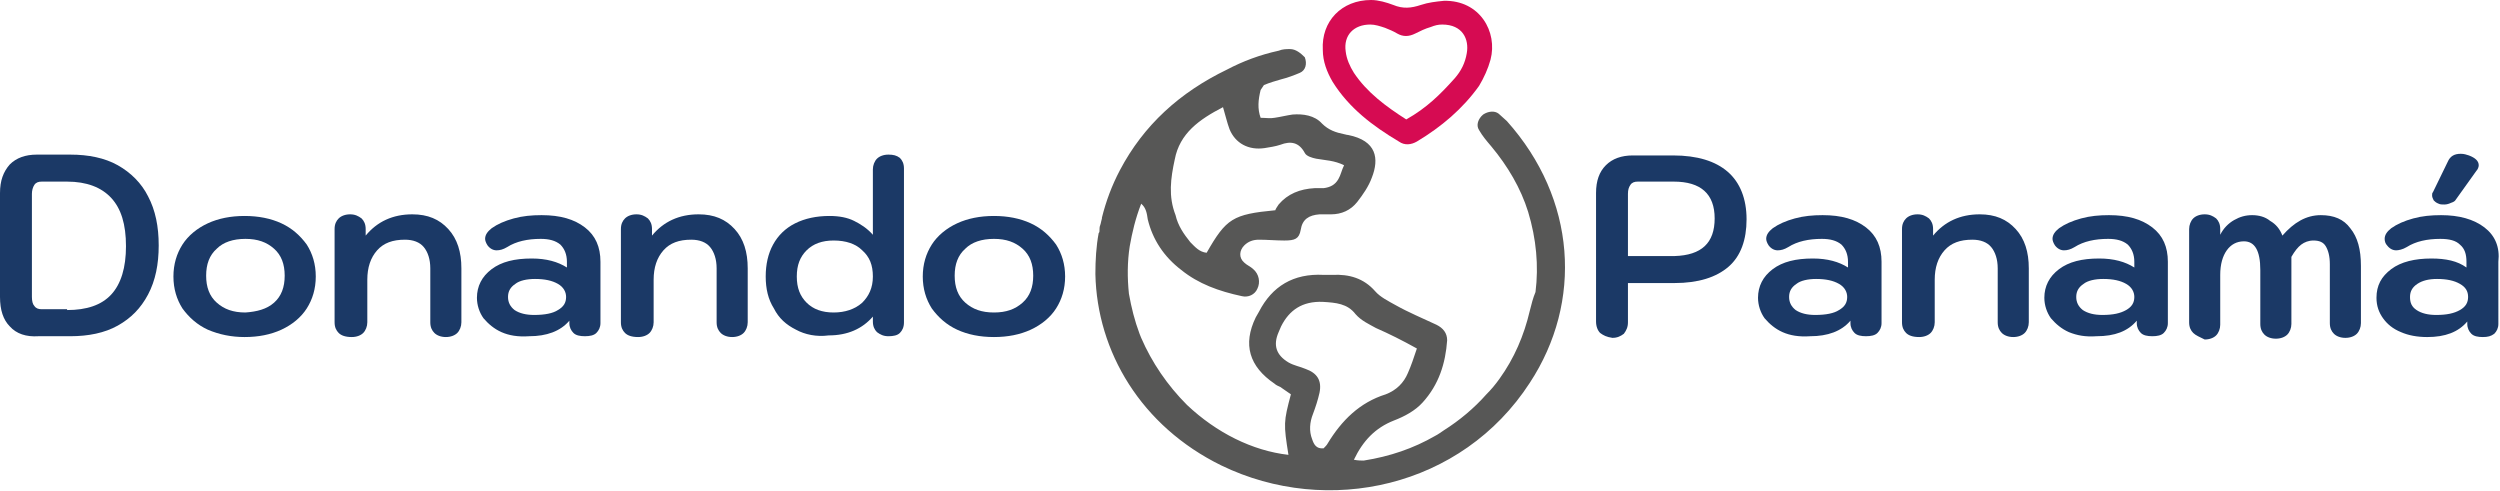 <?xml version="1.0" encoding="utf-8"?>
<!-- Generator: Adobe Illustrator 27.3.1, SVG Export Plug-In . SVG Version: 6.00 Build 0)  -->
<svg version="1.1" id="Camada_1" xmlns="http://www.w3.org/2000/svg" xmlns:xlink="http://www.w3.org/1999/xlink" x="0px" y="0px"
	 viewBox="0 0 305.6 60" style="enable-background:new 0 0 305.6 60;" xml:space="preserve">
<style type="text/css">
	.st0{fill:#1B3966;}
	.st1{fill:#D60B52;}
	.st2{fill:#575756;}
</style>
<g>
	<path class="st0" d="M1.2,39.9c-0.8-0.8-1.2-2-1.2-3.6V23.6c0-1.5,0.4-2.6,1.2-3.5c0.8-0.8,1.9-1.2,3.3-1.2h4.1
		c2.2,0,4.2,0.4,5.8,1.3c1.6,0.9,2.9,2.2,3.7,3.8c0.9,1.7,1.3,3.7,1.3,6c0,2.3-0.4,4.3-1.3,6c-0.9,1.7-2.1,2.9-3.7,3.8
		c-1.6,0.9-3.6,1.3-5.8,1.3H4.7C3.2,41.2,2,40.8,1.2,39.9z M8.2,37.9c2.4,0,4.2-0.6,5.4-1.9c1.2-1.3,1.8-3.3,1.8-5.9
		c0-2.7-0.6-4.6-1.8-5.9c-1.2-1.3-3-2-5.4-2H5.1c-0.4,0-0.7,0.1-0.9,0.4c-0.2,0.3-0.3,0.7-0.3,1.1v12.6c0,0.5,0.1,0.9,0.3,1.1
		c0.2,0.3,0.5,0.4,0.9,0.4H8.2z"/>
	<path class="st0" d="M25.4,40.3c-1.3-0.6-2.3-1.5-3.1-2.6c-0.7-1.1-1.1-2.4-1.1-3.9c0-1.5,0.4-2.8,1.1-3.9c0.7-1.1,1.8-2,3.1-2.6
		c1.3-0.6,2.8-0.9,4.5-0.9c1.7,0,3.2,0.3,4.5,0.9c1.3,0.6,2.3,1.5,3.1,2.6c0.7,1.1,1.1,2.4,1.1,3.9c0,1.5-0.4,2.8-1.1,3.9
		c-0.7,1.1-1.8,2-3.1,2.6c-1.3,0.6-2.8,0.9-4.5,0.9C28.3,41.2,26.8,40.9,25.4,40.3z M33.5,37c0.9-0.8,1.3-1.9,1.3-3.3
		s-0.4-2.5-1.3-3.3c-0.9-0.8-2-1.2-3.5-1.2c-1.5,0-2.7,0.4-3.5,1.2c-0.9,0.8-1.3,1.9-1.3,3.3s0.4,2.5,1.3,3.3c0.9,0.8,2,1.2,3.5,1.2
		C31.4,38.1,32.6,37.8,33.5,37z"/>
	<path class="st0" d="M41.4,40.7c-0.3-0.3-0.5-0.7-0.5-1.3V28c0-0.6,0.2-1,0.5-1.3c0.3-0.3,0.8-0.5,1.4-0.5c0.6,0,1,0.2,1.4,0.5
		c0.3,0.3,0.5,0.7,0.5,1.3v0.8c1.4-1.7,3.3-2.6,5.7-2.6c1.9,0,3.3,0.6,4.4,1.8c1.1,1.2,1.6,2.8,1.6,4.8v6.6c0,0.5-0.2,1-0.5,1.3
		c-0.3,0.3-0.8,0.5-1.4,0.5c-0.6,0-1.1-0.2-1.4-0.5c-0.3-0.3-0.5-0.7-0.5-1.3v-6.6c0-1.1-0.3-2-0.8-2.6c-0.5-0.6-1.3-0.9-2.3-0.9
		c-1.5,0-2.6,0.4-3.4,1.3c-0.8,0.9-1.2,2.1-1.2,3.6v5.2c0,0.5-0.2,1-0.5,1.3c-0.3,0.3-0.8,0.5-1.4,0.5C42.2,41.2,41.7,41,41.4,40.7z
		"/>
	<path class="st0" d="M61.3,40.6c-0.9-0.4-1.6-1-2.2-1.7c-0.5-0.7-0.8-1.6-0.8-2.5c0-1.4,0.6-2.6,1.8-3.5c1.2-0.9,2.8-1.3,4.9-1.3
		c1.8,0,3.2,0.4,4.3,1.1V32c0-0.9-0.3-1.6-0.8-2.1c-0.6-0.5-1.4-0.7-2.4-0.7c-1.6,0-3,0.3-4.1,1c-0.5,0.3-0.9,0.4-1.3,0.4
		c-0.4,0-0.8-0.2-1.1-0.6c-0.2-0.3-0.3-0.6-0.3-0.8c0-0.5,0.3-0.9,0.8-1.3c0.7-0.5,1.6-0.9,2.7-1.2c1.1-0.3,2.2-0.4,3.4-0.4
		c2.3,0,4,0.5,5.3,1.5c1.3,1,1.9,2.4,1.9,4.2v7.5c0,0.5-0.2,0.9-0.5,1.2c-0.3,0.3-0.8,0.4-1.4,0.4c-0.6,0-1.1-0.1-1.4-0.4
		c-0.3-0.3-0.5-0.7-0.5-1.2v-0.3c-1.1,1.3-2.8,1.9-4.9,1.9C63.3,41.2,62.2,41,61.3,40.6z M68.2,37.9c0.7-0.4,1-0.9,1-1.6
		c0-0.6-0.3-1.2-1-1.6c-0.7-0.4-1.6-0.6-2.8-0.6c-1,0-1.9,0.2-2.4,0.6c-0.6,0.4-0.9,0.9-0.9,1.6c0,0.7,0.3,1.2,0.8,1.6
		c0.6,0.4,1.4,0.6,2.4,0.6C66.6,38.5,67.6,38.3,68.2,37.9z"/>
	<path class="st0" d="M76.4,40.7c-0.3-0.3-0.5-0.7-0.5-1.3V28c0-0.6,0.2-1,0.5-1.3c0.3-0.3,0.8-0.5,1.4-0.5c0.6,0,1,0.2,1.4,0.5
		c0.3,0.3,0.5,0.7,0.5,1.3v0.8c1.4-1.7,3.3-2.6,5.7-2.6c1.9,0,3.3,0.6,4.4,1.8c1.1,1.2,1.6,2.8,1.6,4.8v6.6c0,0.5-0.2,1-0.5,1.3
		c-0.3,0.3-0.8,0.5-1.4,0.5c-0.6,0-1.1-0.2-1.4-0.5c-0.3-0.3-0.5-0.7-0.5-1.3v-6.6c0-1.1-0.3-2-0.8-2.6c-0.5-0.6-1.3-0.9-2.3-0.9
		c-1.5,0-2.6,0.4-3.4,1.3c-0.8,0.9-1.2,2.1-1.2,3.6v5.2c0,0.5-0.2,1-0.5,1.3c-0.3,0.3-0.8,0.5-1.4,0.5C77.2,41.2,76.7,41,76.4,40.7z
		"/>
	<path class="st0" d="M97.3,40.3c-1.2-0.6-2.1-1.4-2.7-2.6c-0.7-1.1-1-2.4-1-3.9c0-1.5,0.3-2.8,0.9-3.9c0.6-1.1,1.5-2,2.7-2.6
		c1.2-0.6,2.6-0.9,4.2-0.9c1.2,0,2.2,0.2,3,0.6c0.8,0.4,1.6,0.9,2.3,1.7l0-8c0-0.5,0.2-1,0.5-1.3c0.3-0.3,0.8-0.5,1.4-0.5
		c0.6,0,1,0.1,1.4,0.4c0.3,0.3,0.5,0.7,0.5,1.3v18.8c0,0.6-0.2,1-0.5,1.3c-0.3,0.3-0.8,0.4-1.4,0.4c-0.6,0-1-0.2-1.4-0.5
		c-0.3-0.3-0.5-0.7-0.5-1.3v-0.6c-1.3,1.5-3.1,2.3-5.4,2.3C99.8,41.2,98.4,40.9,97.3,40.3z M105.4,37c0.8-0.8,1.3-1.8,1.3-3.2
		s-0.4-2.4-1.3-3.2c-0.8-0.8-2-1.2-3.5-1.2c-1.4,0-2.5,0.4-3.3,1.2c-0.8,0.8-1.2,1.8-1.2,3.2s0.4,2.4,1.2,3.2
		c0.8,0.8,1.9,1.2,3.3,1.2C103.3,38.2,104.5,37.8,105.4,37z"/>
	<path class="st0" d="M117,40.3c-1.3-0.6-2.3-1.5-3.1-2.6c-0.7-1.1-1.1-2.4-1.1-3.9c0-1.5,0.4-2.8,1.1-3.9c0.7-1.1,1.8-2,3.1-2.6
		c1.3-0.6,2.8-0.9,4.5-0.9c1.7,0,3.2,0.3,4.5,0.9c1.3,0.6,2.3,1.5,3.1,2.6c0.7,1.1,1.1,2.4,1.1,3.9c0,1.5-0.4,2.8-1.1,3.9
		c-0.7,1.1-1.8,2-3.1,2.6c-1.3,0.6-2.8,0.9-4.5,0.9C119.8,41.2,118.3,40.9,117,40.3z M125,37c0.9-0.8,1.3-1.9,1.3-3.3
		s-0.4-2.5-1.3-3.3c-0.9-0.8-2-1.2-3.5-1.2s-2.7,0.4-3.5,1.2c-0.9,0.8-1.3,1.9-1.3,3.3s0.4,2.5,1.3,3.3c0.9,0.8,2,1.2,3.5,1.2
		S124.1,37.8,125,37z"/>
	<path class="st0" d="M195.6,40.7c-0.3-0.3-0.5-0.8-0.5-1.4V23.6c0-1.5,0.4-2.6,1.2-3.4c0.8-0.8,1.9-1.2,3.3-1.2h4.9
		c3,0,5.2,0.7,6.7,2c1.5,1.3,2.3,3.3,2.3,5.8s-0.7,4.5-2.2,5.8c-1.5,1.3-3.7,2-6.6,2H199v4.8c0,0.6-0.2,1-0.5,1.4
		c-0.4,0.3-0.8,0.5-1.4,0.5C196.4,41.2,196,41,195.6,40.7z M209.6,26.7c0-3-1.7-4.5-5-4.5h-4.4c-0.4,0-0.7,0.1-0.9,0.4
		c-0.2,0.3-0.3,0.6-0.3,1.1v7.6h5.7C208,31.2,209.6,29.7,209.6,26.7z"/>
	<path class="st0" d="M217.9,40.6c-0.9-0.4-1.6-1-2.2-1.7c-0.5-0.7-0.8-1.6-0.8-2.5c0-1.4,0.6-2.6,1.8-3.5c1.2-0.9,2.8-1.3,4.9-1.3
		c1.8,0,3.2,0.4,4.3,1.1V32c0-0.9-0.3-1.6-0.8-2.1c-0.6-0.5-1.4-0.7-2.4-0.7c-1.6,0-3,0.3-4.1,1c-0.5,0.3-0.9,0.4-1.3,0.4
		c-0.4,0-0.8-0.2-1.1-0.6c-0.2-0.3-0.3-0.6-0.3-0.8c0-0.5,0.3-0.9,0.8-1.3c0.7-0.5,1.6-0.9,2.7-1.2s2.2-0.4,3.4-0.4
		c2.3,0,4,0.5,5.3,1.5c1.3,1,1.9,2.4,1.9,4.2v7.5c0,0.5-0.2,0.9-0.5,1.2c-0.3,0.3-0.8,0.4-1.4,0.4c-0.6,0-1.1-0.1-1.4-0.4
		c-0.3-0.3-0.5-0.7-0.5-1.2v-0.3c-1.1,1.3-2.8,1.9-4.9,1.9C219.9,41.2,218.8,41,217.9,40.6z M224.8,37.9c0.7-0.4,1-0.9,1-1.6
		c0-0.6-0.3-1.2-1-1.6c-0.7-0.4-1.6-0.6-2.8-0.6c-1,0-1.9,0.2-2.4,0.6c-0.6,0.4-0.9,0.9-0.9,1.6c0,0.7,0.3,1.2,0.8,1.6
		c0.6,0.4,1.4,0.6,2.4,0.6C223.2,38.5,224.2,38.3,224.8,37.9z"/>
	<path class="st0" d="M233,40.7c-0.3-0.3-0.5-0.7-0.5-1.3V28c0-0.6,0.2-1,0.5-1.3c0.3-0.3,0.8-0.5,1.4-0.5c0.6,0,1,0.2,1.4,0.5
		c0.3,0.3,0.5,0.7,0.5,1.3v0.8c1.4-1.7,3.3-2.6,5.7-2.6c1.9,0,3.3,0.6,4.4,1.8c1.1,1.2,1.6,2.8,1.6,4.8v6.6c0,0.5-0.2,1-0.5,1.3
		c-0.3,0.3-0.8,0.5-1.4,0.5c-0.6,0-1.1-0.2-1.4-0.5c-0.3-0.3-0.5-0.7-0.5-1.3v-6.6c0-1.1-0.3-2-0.8-2.6c-0.5-0.6-1.3-0.9-2.3-0.9
		c-1.5,0-2.6,0.4-3.4,1.3c-0.8,0.9-1.2,2.1-1.2,3.6v5.2c0,0.5-0.2,1-0.5,1.3c-0.3,0.3-0.8,0.5-1.4,0.5C233.8,41.2,233.3,41,233,40.7
		z"/>
	<path class="st0" d="M252.9,40.6c-0.9-0.4-1.6-1-2.2-1.7c-0.5-0.7-0.8-1.6-0.8-2.5c0-1.4,0.6-2.6,1.8-3.5c1.2-0.9,2.8-1.3,4.9-1.3
		c1.8,0,3.2,0.4,4.3,1.1V32c0-0.9-0.3-1.6-0.8-2.1c-0.6-0.5-1.4-0.7-2.4-0.7c-1.6,0-3,0.3-4.1,1c-0.5,0.3-0.9,0.4-1.3,0.4
		c-0.4,0-0.8-0.2-1.1-0.6c-0.2-0.3-0.3-0.6-0.3-0.8c0-0.5,0.3-0.9,0.8-1.3c0.7-0.5,1.6-0.9,2.7-1.2s2.2-0.4,3.4-0.4
		c2.3,0,4,0.5,5.3,1.5c1.3,1,1.9,2.4,1.9,4.2v7.5c0,0.5-0.2,0.9-0.5,1.2c-0.3,0.3-0.8,0.4-1.4,0.4c-0.6,0-1.1-0.1-1.4-0.4
		c-0.3-0.3-0.5-0.7-0.5-1.2v-0.3c-1.1,1.3-2.7,1.9-4.9,1.9C254.9,41.2,253.9,41,252.9,40.6z M259.9,37.9c0.7-0.4,1-0.9,1-1.6
		c0-0.6-0.3-1.2-1-1.6c-0.7-0.4-1.6-0.6-2.8-0.6c-1,0-1.9,0.2-2.4,0.6c-0.6,0.4-0.9,0.9-0.9,1.6c0,0.7,0.3,1.2,0.8,1.6
		c0.6,0.4,1.4,0.6,2.4,0.6C258.3,38.5,259.2,38.3,259.9,37.9z"/>
	<path class="st0" d="M268.1,40.7c-0.3-0.3-0.5-0.7-0.5-1.3V28c0-0.5,0.2-1,0.5-1.3c0.3-0.3,0.8-0.5,1.4-0.5c0.6,0,1,0.2,1.4,0.5
		c0.3,0.3,0.5,0.7,0.5,1.3v0.7c0.4-0.8,1-1.4,1.7-1.8c0.7-0.4,1.4-0.6,2.2-0.6c0.8,0,1.6,0.2,2.2,0.7c0.7,0.4,1.2,1,1.5,1.8
		c1.4-1.6,2.9-2.5,4.7-2.5c1.6,0,2.8,0.5,3.6,1.6c0.9,1.1,1.3,2.6,1.3,4.6v7c0,0.5-0.2,1-0.5,1.3c-0.3,0.3-0.8,0.5-1.4,0.5
		c-0.6,0-1.1-0.2-1.4-0.5c-0.3-0.3-0.5-0.7-0.5-1.3v-7.2c0-1-0.2-1.7-0.5-2.2c-0.3-0.5-0.8-0.7-1.5-0.7c-0.6,0-1.1,0.2-1.5,0.5
		c-0.4,0.3-0.8,0.8-1.2,1.5v8.2c0,0.5-0.2,1-0.5,1.3c-0.3,0.3-0.8,0.5-1.4,0.5c-0.6,0-1.1-0.2-1.4-0.5c-0.3-0.3-0.5-0.7-0.5-1.3
		v-6.6c0-2.4-0.7-3.5-2-3.5c-0.9,0-1.6,0.4-2.1,1.1c-0.5,0.7-0.8,1.7-0.8,3v6.1c0,0.5-0.2,1-0.5,1.3c-0.3,0.3-0.8,0.5-1.4,0.5
		C268.9,41.2,268.4,41,268.1,40.7z"/>
	<path class="st0" d="M303.7,27.8c-1.3-1-3.1-1.5-5.3-1.5c-1.2,0-2.3,0.1-3.4,0.4c-1.1,0.3-2,0.7-2.7,1.2c-0.5,0.4-0.8,0.8-0.8,1.3
		c0,0.3,0.1,0.6,0.3,0.8c0.3,0.4,0.7,0.6,1.1,0.6c0.3,0,0.8-0.1,1.3-0.4c1.1-0.7,2.5-1,4.1-1c1.1,0,1.9,0.2,2.4,0.7
		c0.6,0.5,0.8,1.2,0.8,2.1v0.7c-1.1-0.8-2.5-1.1-4.3-1.1c-2,0-3.7,0.4-4.9,1.3c-1.2,0.9-1.8,2-1.8,3.5c0,1,0.3,1.8,0.8,2.5
		c0.5,0.7,1.2,1.3,2.2,1.7c0.9,0.4,2,0.6,3.2,0.6c2.2,0,3.8-0.6,4.9-1.9v0.3c0,0.5,0.2,0.9,0.5,1.2c0.3,0.3,0.8,0.4,1.4,0.4
		c0.6,0,1-0.1,1.4-0.4c0.3-0.3,0.5-0.7,0.5-1.2V32C305.6,30.2,305,28.8,303.7,27.8z M300.7,37.9c-0.7,0.4-1.6,0.6-2.9,0.6
		c-1,0-1.8-0.2-2.4-0.6c-0.6-0.4-0.8-0.9-0.8-1.6c0-0.7,0.3-1.2,0.9-1.6c0.6-0.4,1.4-0.6,2.4-0.6c1.2,0,2.1,0.2,2.8,0.6
		c0.7,0.4,1,0.9,1,1.6C301.7,37,301.4,37.5,300.7,37.9z"/>
	<path class="st0" d="M297.5,24.5c-0.1-0.2-0.2-0.4-0.2-0.6c0-0.2,0-0.3,0.1-0.4l1.8-3.7c0.3-0.7,0.8-1,1.6-1c0.4,0,0.7,0.1,1,0.2
		c0.8,0.3,1.2,0.7,1.2,1.2c0,0.2-0.1,0.5-0.3,0.7l-2.5,3.5c-0.1,0.2-0.3,0.3-0.6,0.4c-0.2,0.1-0.5,0.2-0.8,0.2c-0.3,0-0.5,0-0.7-0.1
		C297.8,24.8,297.6,24.6,297.5,24.5z"/>
	<path class="st1" d="M167.6,0c0.9,0,1.9,0.3,2.7,0.6c1.2,0.5,2.2,0.4,3.4,0c0.9-0.3,1.8-0.4,2.8-0.5c4.4-0.1,6.6,3.8,5.7,7.2
		c-0.3,1.1-0.8,2.2-1.4,3.2c-2,2.8-4.6,5-7.6,6.8c-0.7,0.4-1.5,0.5-2.2,0c-3.2-1.9-6.1-4.1-8.1-7.3c-0.7-1.2-1.2-2.5-1.2-3.9
		C161.5,2.6,164,0,167.6,0z M171.9,14.6c2.5-1.4,4.2-3.1,5.9-5c0.8-0.9,1.3-1.9,1.5-3.1c0.3-1.7-0.5-3.5-3-3.5
		c-0.5,0-0.9,0.1-1.4,0.3c-0.7,0.2-1.3,0.5-1.9,0.8c-0.8,0.4-1.5,0.4-2.2,0c-0.5-0.3-1-0.5-1.5-0.7c-0.6-0.2-1.2-0.4-1.8-0.4
		c-2,0-3.3,1.3-3,3.3c0.1,0.9,0.5,1.8,1,2.6C167.1,11.3,169.4,13,171.9,14.6z"/>
	<path class="st2" d="M184.2,14.8c-0.3-0.3-0.7-0.6-1-0.9c-0.5-0.4-1.3-0.3-1.9,0.1c-0.6,0.5-0.9,1.3-0.5,1.9c0.4,0.7,0.9,1.3,1.5,2
		c2,2.4,3.6,5.1,4.5,8c1,3.3,1.3,6.6,0.9,9.8c0,0,0,0,0,0c-0.3,0.7-0.5,1.5-0.7,2.3c-0.7,3-1.9,5.8-3.7,8.3c-0.5,0.7-1,1.3-1.6,1.9
		c-1.5,1.7-3.3,3.2-5.2,4.4c-0.3,0.2-0.7,0.5-1.1,0.7c-2.6,1.5-5.5,2.5-8.7,3c-0.3,0-0.7,0-1.2-0.1c1.1-2.3,2.6-3.9,4.9-4.8
		c1.3-0.5,2.6-1.2,3.5-2.2c2-2.2,2.8-4.8,3-7.6c0-0.9-0.5-1.5-1.3-1.9c-1.7-0.8-3.4-1.5-5-2.4c-0.9-0.5-1.9-1-2.5-1.7
		c-1.4-1.6-3.2-2.1-5.2-2c-0.4,0-0.8,0-1.1,0c-3.7-0.2-6.3,1.4-7.9,4.5c-0.1,0.2-0.3,0.5-0.4,0.7c-1.6,3.3-0.8,6,2.3,8.1
		c0.2,0.2,0.5,0.3,0.7,0.4c0.4,0.3,0.9,0.6,1.3,0.9c-0.9,3.4-0.9,3.6-0.3,7.4c-4.4-0.5-8.8-2.7-12.4-6.1c-2.4-2.4-4.3-5.2-5.6-8.2
		c-0.1-0.2-0.1-0.3-0.2-0.5c-0.6-1.6-1-3.2-1.3-4.9c-0.2-1.9-0.2-3.9,0.1-5.8c0.3-1.7,0.7-3.4,1.4-5.2c0.6,0.5,0.7,1.2,0.8,1.9
		c0.6,2.5,2,4.6,4.1,6.2c2.1,1.7,4.6,2.6,7.4,3.2c0.8,0.2,1.6-0.2,1.9-0.9c0.4-0.8,0.2-1.8-0.5-2.4c-0.3-0.3-0.8-0.5-1.1-0.8
		c-0.7-0.6-0.6-1.5,0-2.1c0.5-0.5,1.1-0.7,1.8-0.7c1,0,2.1,0.1,3.1,0.1c1.3,0,1.8-0.2,2-1.3c0.2-1.3,1-1.8,2.3-1.9
		c0.5,0,0.9,0,1.4,0c1.3,0,2.4-0.5,3.2-1.5c0.7-0.9,1.4-1.9,1.8-3c0.9-2.3,0.6-4.5-2.9-5.2c-0.2,0-0.4-0.1-0.5-0.1
		c-1-0.2-1.9-0.5-2.7-1.3c-0.9-1-2.3-1.2-3.6-1.1c-0.7,0.1-1.5,0.3-2.2,0.4c-0.5,0.1-1.1,0-1.7,0c-0.4-1.1-0.3-2.2,0-3.4
		c0,0,0.2-0.3,0.4-0.6c0.7-0.3,1.4-0.5,2.1-0.7c0.8-0.2,1.6-0.5,2.3-0.8c0.7-0.3,0.9-1.1,0.6-1.9C159,6.5,158.4,6,157.7,6
		c-0.5,0-0.9,0-1.4,0.2c-2.3,0.5-4.4,1.3-6.3,2.3c-5.8,2.8-10.2,6.8-13.1,12.3c-1,1.9-1.7,3.8-2.2,5.8c0,0,0,0,0,0.1
		c-0.1,0.3-0.1,0.5-0.2,0.8c-0.1,0.2-0.1,0.5-0.1,0.7c0,0.1,0,0.2-0.1,0.3c-0.3,1.6-0.4,3.3-0.4,5c0.2,9.5,5.6,18.6,15.4,23.4
		c13,6.3,29.4,2.7,37.7-10.1C193.5,36.9,192.7,24.3,184.2,14.8z M143.6,19.5c0.6-3.2,3-4.9,5.9-6.4c0.3,1,0.5,1.9,0.8,2.7
		c0.7,1.7,2.3,2.6,4.3,2.3c0.6-0.1,1.3-0.2,1.9-0.4c1.3-0.5,2.3-0.3,3,1c0.2,0.4,0.9,0.6,1.4,0.7c1.1,0.2,2.2,0.2,3.4,0.8
		c-0.3,0.6-0.4,1.2-0.7,1.7c-0.4,0.7-1,1-1.8,1.1c-0.4,0-0.7,0-1.1,0c-1.8,0.1-3.3,0.7-4.4,2c-0.2,0.3-0.4,0.6-0.4,0.7
		c-5.2,0.5-6,1-8.4,5.2c-0.9-0.1-1.4-0.7-2-1.3c-0.8-1-1.5-2-1.8-3.3C142.8,24,143.1,21.8,143.6,19.5z M162.3,54.2
		c-0.1,0.2-0.3,0.4-0.5,0.6c-0.9,0.1-1.2-0.5-1.4-1.1c-0.4-1-0.3-2.1,0.1-3.1c0.3-0.8,0.6-1.7,0.8-2.6c0.3-1.5-0.3-2.4-1.7-2.9
		c-0.7-0.3-1.4-0.4-2.1-0.8c-1.5-0.9-1.9-2.1-1.2-3.7c0.1-0.2,0.2-0.5,0.3-0.7c1-2,2.6-3.1,5.1-3c1.6,0.1,3,0.2,4,1.5
		c0.7,0.8,1.6,1.2,2.5,1.7c1.6,0.7,3.2,1.5,5,2.5c-0.4,1.2-0.7,2.1-1.1,3c-0.5,1.2-1.4,2.1-2.7,2.6C166.2,49.2,164,51.4,162.3,54.2z
		"/>
</g>
</svg>
